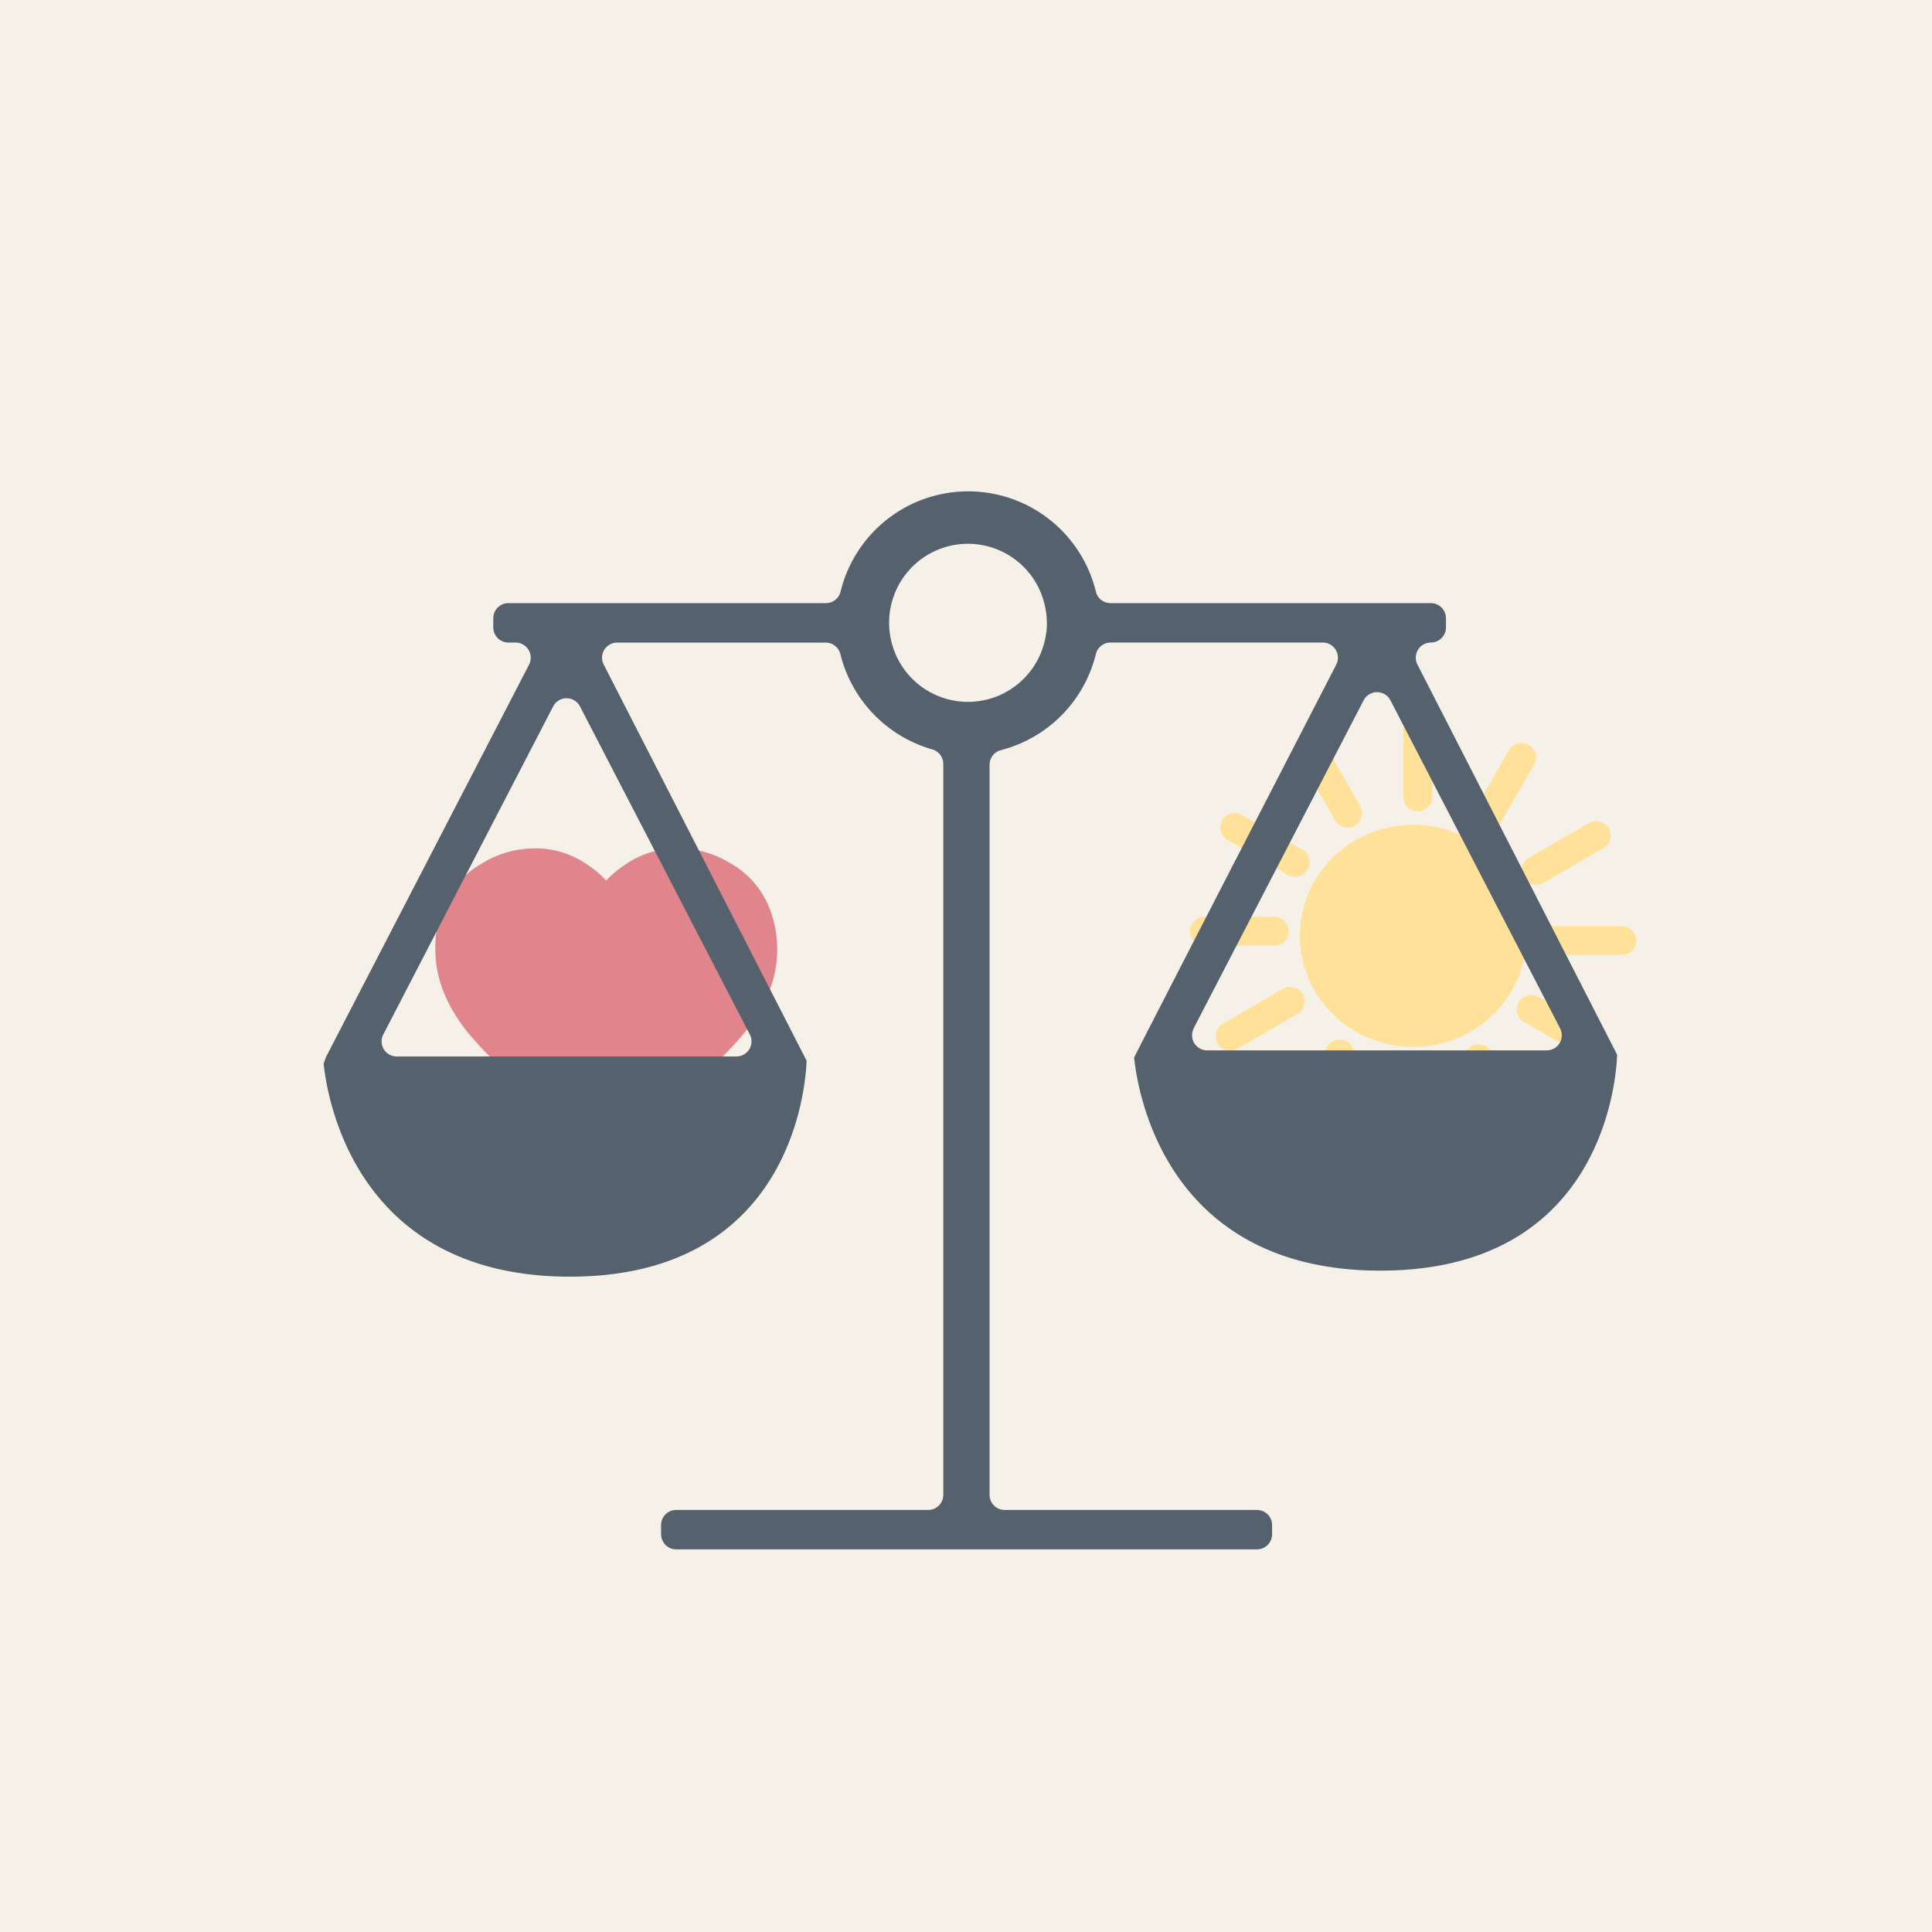 <svg viewBox="0 0 400 400" xmlns="http://www.w3.org/2000/svg"><defs><style>.cls-1{fill:#f5f1e8;}.cls-2{fill:#ffe199;}.cls-3,.cls-5{fill:none;}.cls-3{stroke:#ffe199;stroke-linecap:round;stroke-miterlimit:10;stroke-width:6px;}.cls-4{fill:#e0858c;}.cls-6{fill:#55616c;}</style></defs><title>ikone</title><g data-name="Layer 1" id="Layer_1"><rect height="412.74" width="410.9" y="-4.96" x="-3.92" class="cls-1"></rect></g><g data-name="Layer 2" id="Layer_2"><ellipse ry="22.98" rx="23.46" cy="193.76" cx="292.58" class="cls-2"></ellipse><line y2="222.57" x2="291.61" y1="236.96" x1="291.61" class="cls-3"></line><line y2="219.19" x2="306.15" y1="231.66" x1="313.34" class="cls-3"></line><line y2="209" x2="317.04" y1="216.2" x1="329.51" class="cls-3"></line><line y2="194.73" x2="321.39" y1="194.73" x1="335.78" class="cls-3"></line><line y2="180.2" x2="318.01" y1="173" x1="330.47" class="cls-3"></line><line y2="169.3" x2="307.82" y1="156.84" x1="315.01" class="cls-3"></line><line y2="164.96" x2="293.55" y1="150.57" x1="293.55" class="cls-3"></line><line y2="168.33" x2="279.01" y1="155.87" x1="271.82" class="cls-3"></line><line y2="178.52" x2="268.12" y1="171.33" x1="255.65" class="cls-3"></line><line y2="192.8" x2="263.77" y1="192.8" x1="249.38" class="cls-3"></line><line y2="207.33" x2="267.15" y1="214.53" x1="254.69" class="cls-3"></line><line y2="218.23" x2="277.34" y1="230.69" x1="270.15" class="cls-3"></line><path d="M160.69,193.31a22.92,22.92,0,0,0-1.27-5,18.41,18.41,0,0,0-8.49-9.74,20.16,20.16,0,0,0-9.21-2.86,18.76,18.76,0,0,0-12.17,3.23,22,22,0,0,0-4.05,3.36,21.7,21.7,0,0,0-4-3.36,18.72,18.72,0,0,0-12.16-3.23,20.2,20.2,0,0,0-9.22,2.86,18.39,18.39,0,0,0-8.48,9.74,19.14,19.14,0,0,0-1.5,7.78c-.15,6.45,2.4,12.16,6.41,17.29A61.72,61.72,0,0,0,113,227.65c3.41,2.1,7,4,10.61,5.78a1.85,1.85,0,0,0,.33.12,5.61,5.61,0,0,0,1.38.23h.36a5.53,5.53,0,0,0,1.38-.23,1.61,1.61,0,0,0,.33-.12c3.64-1.78,7.21-3.68,10.61-5.78a61.57,61.57,0,0,0,16.5-14.29c4-5.13,6.56-10.84,6.41-17.29A23.67,23.67,0,0,0,160.69,193.31Z" class="cls-4"></path><path d="M82.14,218.73h70.32a3.12,3.12,0,0,0,2.78-4.56l-35.16-67.91a3.13,3.13,0,0,0-5.56,0L79.36,214.17A3.12,3.12,0,0,0,82.14,218.73Z" class="cls-5"></path><path d="M198.31,112.74a16.36,16.36,0,0,0-13.68,12.11,15.8,15.8,0,0,0-.39,2,16.6,16.6,0,0,0,.4,6.2,16.31,16.31,0,0,0,31.6,0,15.8,15.8,0,0,0,.39-2,16.6,16.6,0,0,0-.4-6.2A16.31,16.31,0,0,0,198.31,112.74Z" class="cls-5"></path><path d="M249.94,217.47h70.32a3.12,3.12,0,0,0,2.78-4.56L287.88,145a3.13,3.13,0,0,0-5.56,0l-35.16,67.91A3.12,3.12,0,0,0,249.94,217.47Z" class="cls-5"></path><path d="M67,220.21c.82,7.78,7,44.11,51,44.11,45.31,0,48.77-38.47,49-44.71l-42-82a3.13,3.13,0,0,1,2.78-4.57H171a3.15,3.15,0,0,1,3,2.42,27.37,27.37,0,0,0,19,19.69,3.14,3.14,0,0,1,2.3,3V309.49a3.13,3.13,0,0,1-3.13,3.13H140a3.13,3.13,0,0,0-3.13,3.13v1.9a3.13,3.13,0,0,0,3.13,3.13H260.24a3.13,3.13,0,0,0,3.13-3.13v-1.9a3.13,3.13,0,0,0-3.13-3.13H208a3.13,3.13,0,0,1-3.12-3.13V158.3a3.12,3.12,0,0,1,2.38-3,27.26,27.26,0,0,0,19.62-19.85,3.13,3.13,0,0,1,3-2.42h44a3.14,3.14,0,0,1,2.78,4.57s-41.87,81.2-41.85,81.37c.81,7.78,6.95,44.1,51,44.1,45.32,0,48.77-38.46,49-44.7l-41.34-80.77a3.13,3.13,0,0,1,2.77-4.57h0a3.13,3.13,0,0,0,3.13-3.13V128a3.13,3.13,0,0,0-3.13-3.13H229.88a3.12,3.12,0,0,1-3-2.41,27.2,27.2,0,0,0-52.84,0,3.12,3.12,0,0,1-3,2.41H105.25a3.13,3.13,0,0,0-3.12,3.13v1.9a3.13,3.13,0,0,0,3.12,3.13h1.51a3.14,3.14,0,0,1,2.78,4.57l-42,81.15Zm85.43-1.48H82.14a3.12,3.12,0,0,1-2.78-4.56l35.16-67.91a3.13,3.13,0,0,1,5.56,0l35.16,67.91A3.12,3.12,0,0,1,152.46,218.73Zm64.17-87.68a15.8,15.8,0,0,1-.39,2,16.31,16.31,0,0,1-31.6,0,16.6,16.6,0,0,1-.4-6.2,15.8,15.8,0,0,1,.39-2,16.31,16.31,0,0,1,31.6,0A16.6,16.6,0,0,1,216.63,131.05Zm30.53,81.86L282.32,145a3.13,3.13,0,0,1,5.56,0L323,212.91a3.12,3.12,0,0,1-2.78,4.56H249.94A3.12,3.12,0,0,1,247.16,212.91Z" class="cls-6"></path></g></svg>